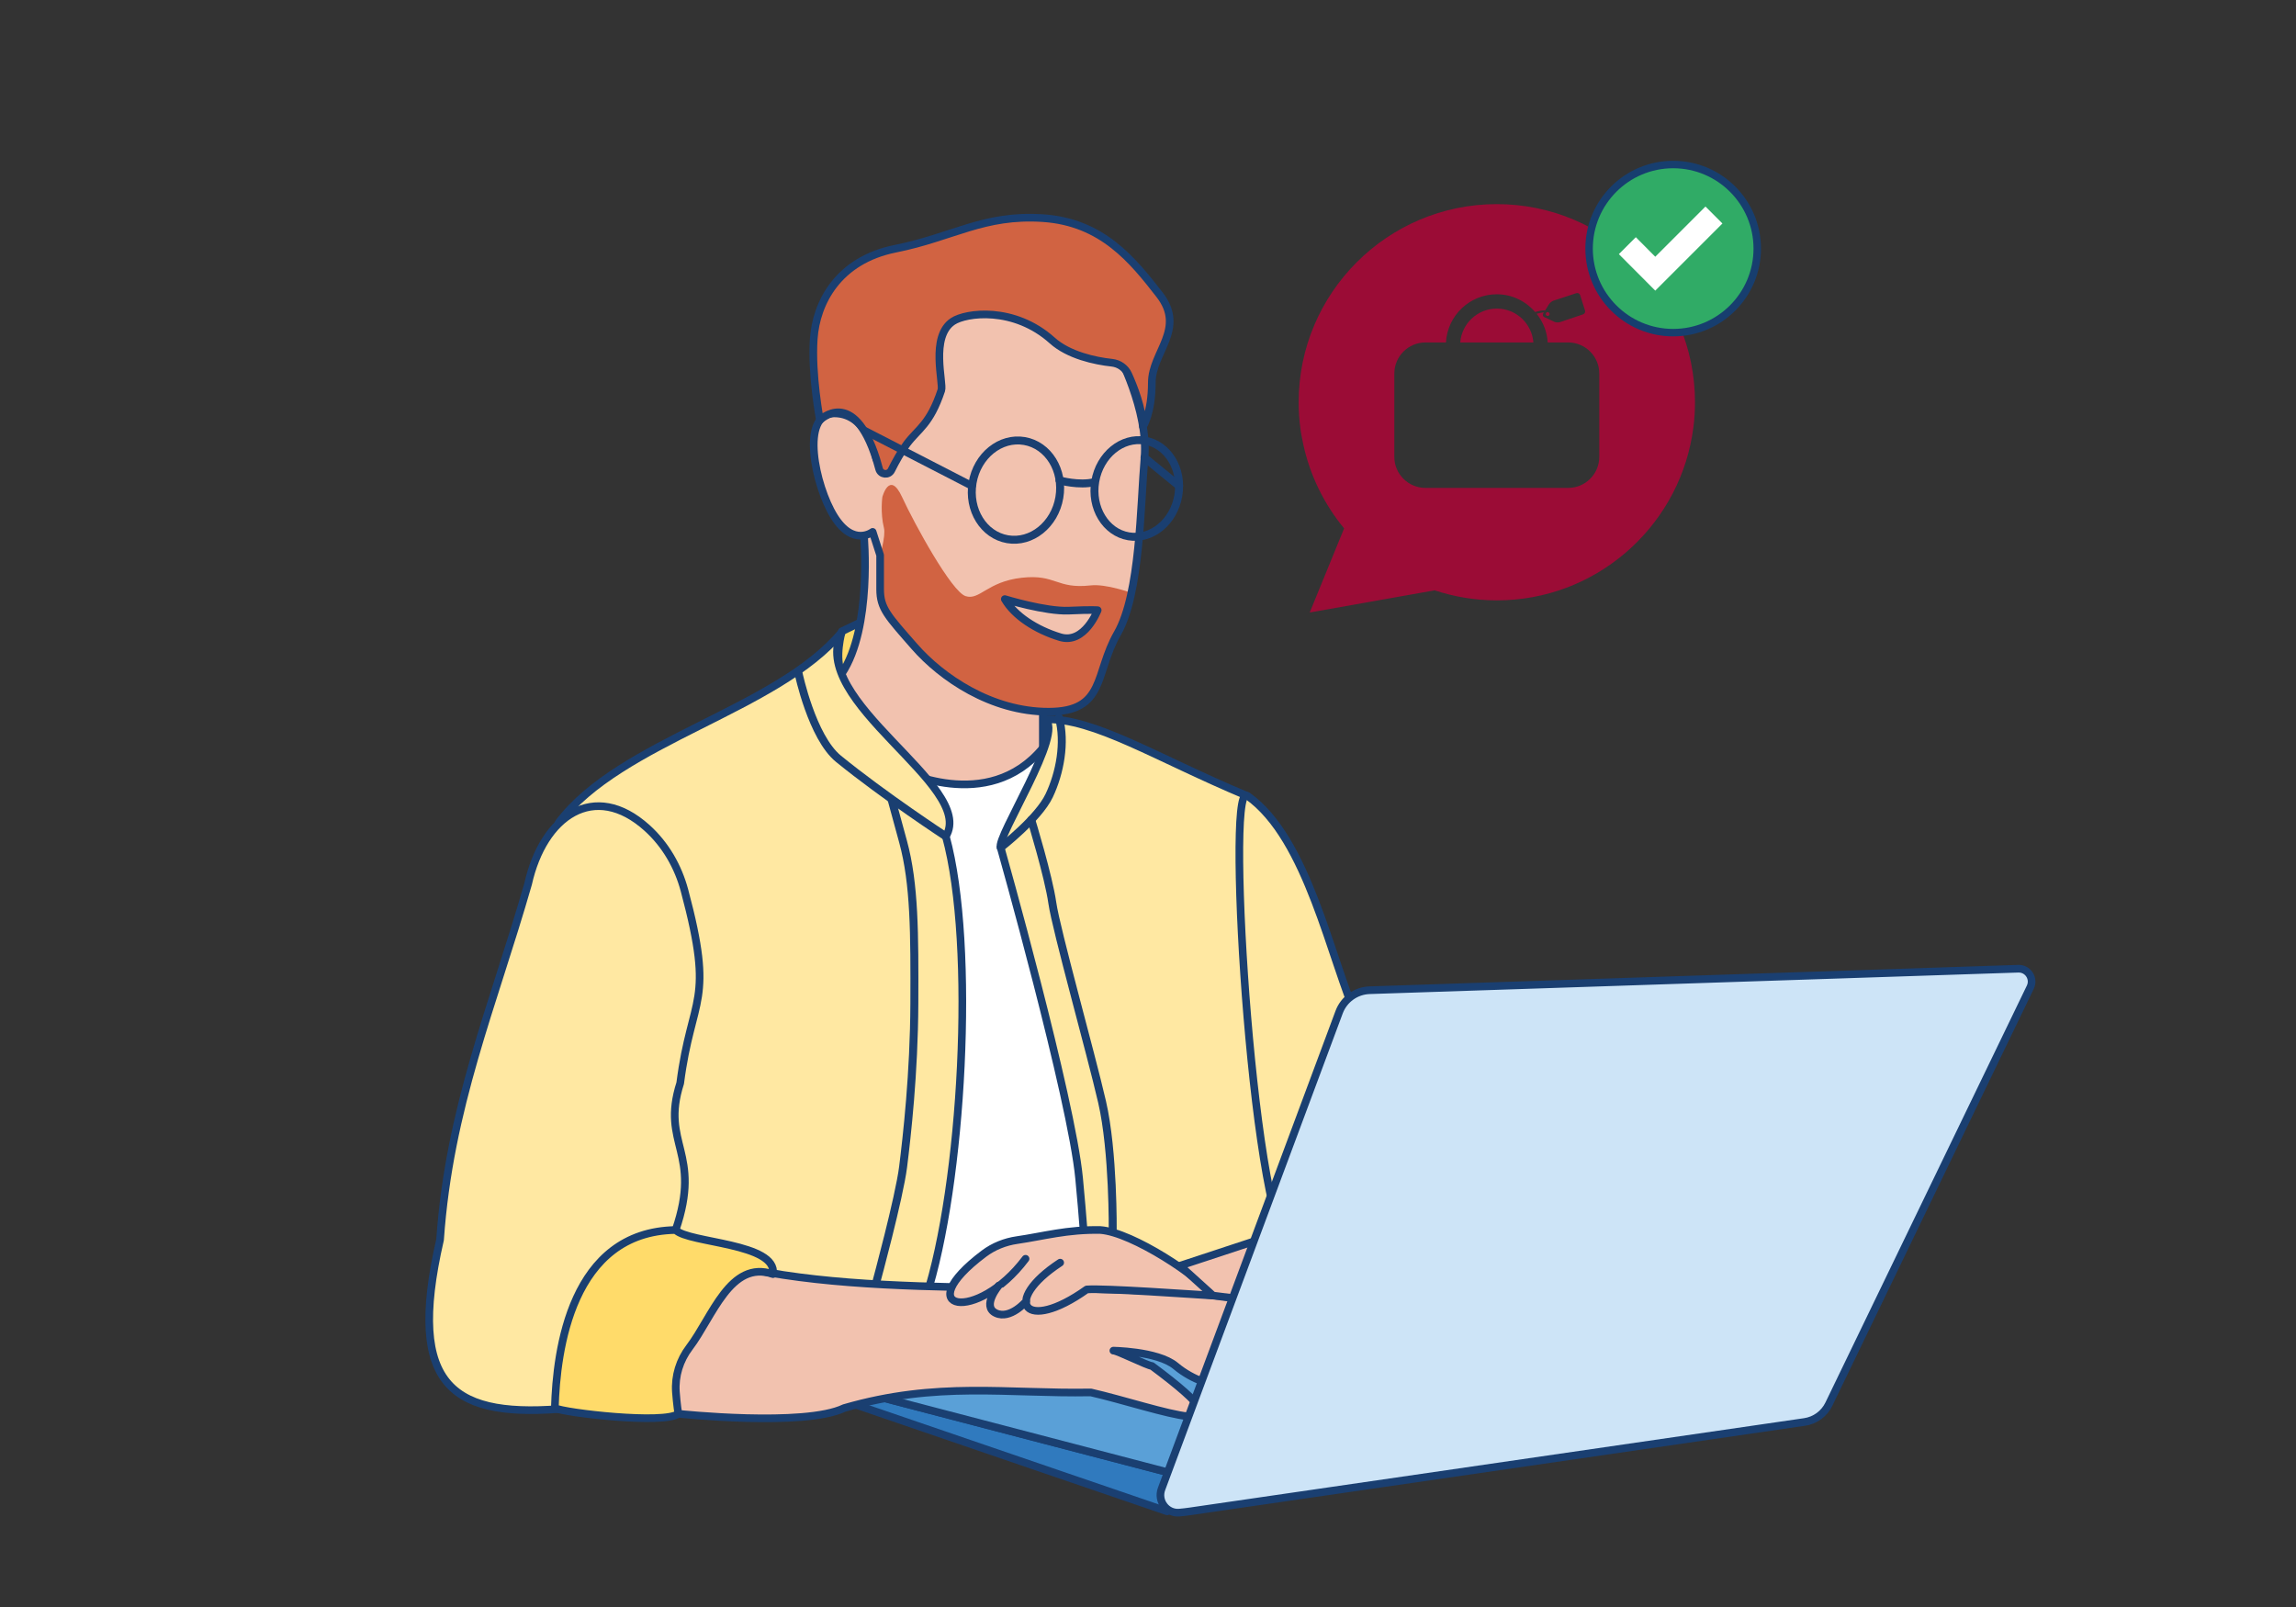 <?xml version="1.0" encoding="UTF-8"?>
<svg id="Calque_4" data-name="Calque 4" xmlns="http://www.w3.org/2000/svg" xmlns:xlink="http://www.w3.org/1999/xlink" viewBox="0 0 600 420">
  <rect x="0" y="0" width="600" height="420" fill="#333333" stroke="none"/>
  <defs>
    <clipPath id="clippath">
      <path d="M292,92s8.17,15.22,7.09,27.61-1.09,35.5-7.09,45.95-3,20.45-18,20.45-28-9-35-17-9-10-9-15v-8.91l-1.96-6.09s-5.04,4-10.04-4-9-26.95,0-26.97,11,11.97,11,11.97c0,0-5.05-54.93,33-45,23,6,30,17,30,17Z" fill="#f2c2af" stroke="#1a3f71" stroke-linecap="round" stroke-linejoin="round" stroke-width="2"/>
    </clipPath>
  </defs>
  <g>
    <polygon points="223.15 366.97 305 395 306 385 218 362 223.15 366.97" fill="#307abe" stroke="#1a3f71" stroke-linecap="round" stroke-linejoin="round" stroke-width="2"/>
    <polygon points="218 362 311.71 346.23 328 368 306 385 218 362" fill="#5aa0d7" stroke="#1a3f71" stroke-linecap="round" stroke-linejoin="round" stroke-width="2"/>
    <g>
      <path d="M224.81,162.69l-4.81,2.31s-2,7,0,11l6-3-1.19-10.31Z" fill="#ffdb6a" stroke="#1a3f71" stroke-linecap="round" stroke-linejoin="round" stroke-width="2"/>
      <path d="M225.76,139.93s2.24,24.07-5.76,36.07c0,0,2,23,13,28s35.03,8,39.52-8.5v-12.8l-42.52-48.7-4.24,5.93Z" fill="#f2c2af" stroke="#1a3f71" stroke-linecap="round" stroke-linejoin="round" stroke-width="2"/>
      <g>
        <path d="M292,92s8.17,15.22,7.09,27.61-1.09,35.5-7.09,45.95-3,20.45-18,20.45-28-9-35-17-9-10-9-15v-8.91l-1.96-6.09s-5.04,4-10.04-4-9-26.95,0-26.97,11,11.97,11,11.97c0,0-5.05-54.93,33-45,23,6,30,17,30,17Z" fill="#f2c2af"/>
        <g clip-path="url(#clippath)">
          <path d="M230.58,129.9s1.88-7.1,5.15,0,12.93,24.71,16.6,25.9,5.67-3.8,14.67-4.8,9,3,18,2c4.1-.46,10.65,1.96,10.65,1.96l-6.65,38.04-47-14-16.66-19.73s6.66-17.27,5.66-21.27-.42-8.1-.42-8.1Z" fill="#d16342"/>
        </g>
        <path d="M292,92s8.17,15.22,7.09,27.61-1.09,35.5-7.09,45.95-3,20.45-18,20.45-28-9-35-17-9-10-9-15v-8.91l-1.96-6.09s-5.04,4-10.04-4-9-26.95,0-26.97,11,11.97,11,11.97c0,0-5.05-54.93,33-45,23,6,30,17,30,17Z" fill="none" stroke="#1a3f71" stroke-linecap="round" stroke-linejoin="round" stroke-width="2"/>
      </g>
      <path d="M298.69,111.49s2.31-3.49,2.31-11.49,9-14,2-23-14.97-18.97-30.48-19.99-23.52,4.99-38.52,7.99-20.71,14.14-21.35,23.57,1.62,21.22,1.62,21.22c0,0,8.73-8.79,14.73,10.21l.74,2.59c.43,1.5,2.48,1.7,3.18.31,1.12-2.23,2.6-4.93,4.07-6.9,3-4,6-5,9-14,.63-1.9-3-14,3-18,3.43-2.29,16-4,26,5,4.26,3.83,11.14,5.33,15.58,5.8,1.87.2,3.5,1.34,4.28,3.06,1.48,3.26,3.63,8.76,3.83,13.63Z" fill="#d16342" stroke="#1a3f71" stroke-linecap="round" stroke-linejoin="round" stroke-width="2"/>
      <path d="M235,201s23.03,12,37.52-5.5l21.48,161.5-65-2,6-154Z" fill="#fff" stroke="#1a3f71" stroke-linecap="round" stroke-linejoin="round" stroke-width="2"/>
      <path d="M326,208c15.8,11.21,21.61,42.5,29,59,0,0-17,60-17,60-20.83-26.81-33-123-12-119Z" fill="#ffe8a2" stroke="#1a3f71" stroke-linecap="round" stroke-linejoin="round" stroke-width="2"/>
      <path d="M273,188c5.48,2.98-12.79,30.99-11.5,33.52,0,0,18.5,65.48,20.5,86.48s2,29,2,29l54-10c-10.19-2.18-17.84-121.4-12.24-119.05-23.76-9.95-39.85-20.35-52.76-19.95Z" fill="#ffe8a2" stroke="#1a3f71" stroke-linecap="round" stroke-linejoin="round" stroke-width="2"/>
      <path d="M242,339c9.45-29.21,13.03-91.72,5.17-120.42,8.05-13.27-36.45-35.35-27.16-53.42-16.91,20.42-57.81,28.4-74.01,49.84,48.83-5.01,10.94,67.48,16,93-15.03,37.37,60.09,37.4,80,31Z" fill="#ffe8a2" stroke="#1a3f71" stroke-linecap="round" stroke-linejoin="round" stroke-width="2"/>
      <path d="M176.56,321.47c-6.56,8.53-31.13,34.09-27.56,46.54-30.48,2.92-42.95-5.05-34-44.01,2.4-34.52,13.85-61.06,23.01-92.99,3.98-17.77,17.29-27.06,31.08-14.62,4.81,4.34,8.12,10.1,9.79,16.36,7.99,29.9,1.88,27-1.13,50.35-5.14,16.04,5.8,18-1.19,38.37Z" fill="#ffe8a2" stroke="#1a3f71" stroke-linecap="round" stroke-linejoin="round" stroke-width="2"/>
      <path d="M177.27,369.5s32.94,3.5,43.34-1.5c24.36-7.06,42.49-3.68,64.45-4.08,16.94,3.86,45.67,15.15,15.96-6.92-1.01,0-9.01-4-10.01-4s11.44,0,16.22,4,9.78,4.86,9.78,4.86l11-21.86c-38.83-6.55-99.52.67-139-10-13.92,14.36-13.72,8.38-13.17,29.31,0,0-5.3,6.69,1.44,10.19Z" fill="#f2c2af" stroke="#1a3f71" stroke-linecap="round" stroke-linejoin="round" stroke-width="2"/>
      <path d="M176.56,321.47c3.38,3.48,26.62,3.36,25.44,11.53-11.19-3.83-15.81,11.23-21.83,19.14-2.55,3.35-3.84,7.48-3.54,11.68.22,3.06.63,5.68.63,5.68-3.64,2.8-29.75-.21-32.27-1.5.43-15.09,4.28-46.09,31.56-46.53Z" fill="#ffdb6a" stroke="#1a3f71" stroke-linecap="round" stroke-linejoin="round" stroke-width="2"/>
      <polygon points="273 338.86 264.29 340 257 335 261.49 330.89 265 327.85 272.07 327 289 328 273 338.86" fill="#f2c2af"/>
      <path d="M277.05,330c-15.45,10.13-9.36,18.64,6.95,7,4.92-.35,27.66,1.3,33,1.61-3.31-4.72-21.02-16.55-29.45-17.14-8.69-.17-14.89,1.64-21.78,2.64-3.12.45-6.11,1.64-8.63,3.53-19.84,14.92-1.94,18.36,10.86,1.35" fill="#f2c2af" stroke="#1a3f71" stroke-linecap="round" stroke-linejoin="round" stroke-width="2"/>
      <path d="M261,336s-4.57,5.39-.78,7.19,7.95-3.1,7.95-3.1" fill="#f2c2af" stroke="#1a3f71" stroke-linecap="round" stroke-linejoin="round" stroke-width="2"/>
      <polygon points="308.37 330.8 328 324.33 328 340 317 338.61 308.37 330.8" fill="#f2c2af" stroke="#1a3f71" stroke-linecap="round" stroke-linejoin="round" stroke-width="2"/>
      <path d="M262.58,156.58s10.69,3.29,16.76,3.01c6.08-.28,7.51-.11,7.51-.11,0,0-3.44,8.98-9.8,7.05s-11.96-5.62-14.47-9.95Z" fill="#f2c2af" stroke="#1a3f71" stroke-linecap="round" stroke-linejoin="round" stroke-width="2"/>
      <line x1="254" y1="127" x2="226" y2="112.58" fill="#f2c2af" stroke="#1a3f71" stroke-linecap="round" stroke-linejoin="round" stroke-width="2"/>
      <ellipse cx="265.49" cy="128.08" rx="13.02" ry="11.5" transform="translate(94.39 368.12) rotate(-80.27)" fill="none" stroke="#1a3f71" stroke-linecap="round" stroke-linejoin="round" stroke-width="2.08"/>
      <ellipse cx="297.06" cy="127.66" rx="12.68" ry="11.01" transform="translate(121.04 398.88) rotate(-80.27)" fill="none" stroke="#1a3f71" stroke-linecap="round" stroke-linejoin="round" stroke-width="2.08"/>
      <path d="M276.89,125.56s5.11,1.44,9.11.44" fill="none" stroke="#1a3f71" stroke-linecap="round" stroke-linejoin="round" stroke-width="2.08"/>
      <line x1="299.09" y1="119.61" x2="308.12" y2="127" fill="none" stroke="#1a3f71" stroke-linecap="round" stroke-linejoin="round" stroke-width="2.08"/>
      <path d="M229,335.09s6-22.09,7-30.09,2.87-24.47,2.94-42.74.06-31.26-2.94-42.26l-3-11" fill="none" stroke="#1a3f71" stroke-linecap="round" stroke-linejoin="round" stroke-width="2.08"/>
      <path d="M208.69,176s3.5,16.67,10.42,22.31c11.89,9.69,28.05,20.27,28.05,20.27" fill="none" stroke="#1a3f71" stroke-linecap="round" stroke-linejoin="round" stroke-width="2.08"/>
      <path d="M261.5,221.52s9.84-7.62,12.67-13.57,4.29-13.89,2.56-20.42" fill="none" stroke="#1a3f71" stroke-linecap="round" stroke-linejoin="round" stroke-width="2.08"/>
      <path d="M290.78,321.81s.22-20.81-2.78-33.81-12-45-13-52-5.51-21.74-5.51-21.74" fill="none" stroke="#1a3f71" stroke-linecap="round" stroke-linejoin="round" stroke-width="2.08"/>
    </g>
    <path d="M527.43,253.18l-169.52,5.62c-3.58.12-6.73,2.39-7.97,5.74l-46.4,124.6c-1.17,3.13,1.3,6.46,4.63,6.19.86-.07,1.81-.18,2.85-.33,6.28-.9,134.95-19.63,160.56-23.36,2.76-.4,5.14-2.15,6.35-4.66l52.64-108.97c1.1-2.28-.61-4.92-3.15-4.83Z" fill="#cde4f7" stroke="#1a3f71" stroke-linecap="round" stroke-linejoin="round" stroke-width="2"/>
  </g>
  <path d="M400.71,89.5h-19.11c.38-4.94,4.51-8.85,9.55-8.85s9.18,3.91,9.56,8.85Z" fill="#9b0c36"/>
  <path d="M404.89,82.29c-.12.25-.42.35-.67.23-.25-.13-.35-.42-.22-.67.12-.25.42-.35.66-.22.25.12.35.42.23.66Z" fill="#9b0c36"/>
  <g>
    <path d="M391.15,53.35c-28.55,0-51.78,23.23-51.78,51.78,0,2.31.15,4.58.45,6.8.02.22.05.45.09.68.06.39.12.78.19,1.16.14.8.3,1.6.48,2.38,1.78,8.21,5.5,15.69,10.67,21.95l-8.99,21.98,32.65-5.79c5.12,1.69,10.57,2.62,16.24,2.62,25.57,0,46.87-18.62,51.04-43.02.13-.73.24-1.45.33-2.18.28-2.15.42-4.35.42-6.58,0-28.55-23.23-51.78-51.79-51.78ZM364.37,97.64c0-4.49,3.65-8.14,8.14-8.14h5.35c.38-7,6.19-12.59,13.29-12.59,4.03,0,7.59,1.83,10.04,4.65.43-.18,1.74-.51,2.58-.43h.01s1.03-1.64,1.03-1.64c.23-.37.76-.78,1.17-.92l5.96-1.95c.41-.13.85.09.99.51l1.27,4.02c.13.42-.1.87-.51,1.01l-6.03,2.03c-.41.13-1.07.1-1.46-.08l-2.62-1.21c-.39-.18-.53-.63-.29-1l.15-.25c-.54.02-1.5.22-1.87.36,1.66,2.09,2.72,4.66,2.88,7.49h5.35c4.49,0,8.13,3.65,8.13,8.14v21.75c0,4.49-3.64,8.13-8.13,8.13h-37.29c-4.49,0-8.14-3.64-8.14-8.13v-21.75Z" fill="#9b0c36"/>
    <g>
      <path d="M459.21,64.97c0,12.13-9.84,21.97-21.97,21.97s-21.97-9.84-21.97-21.97,9.84-21.97,21.97-21.97,21.97,9.84,21.97,21.97" fill="#30ab66" stroke="#173e6f" stroke-miterlimit="10" stroke-width="1.95"/>
      <polygon points="450.11 58.41 445.68 53.98 432.56 67.1 427.48 61.99 423.05 66.42 432.56 75.96 450.11 58.41" fill="#fff"/>
    </g>
  </g>
</svg>